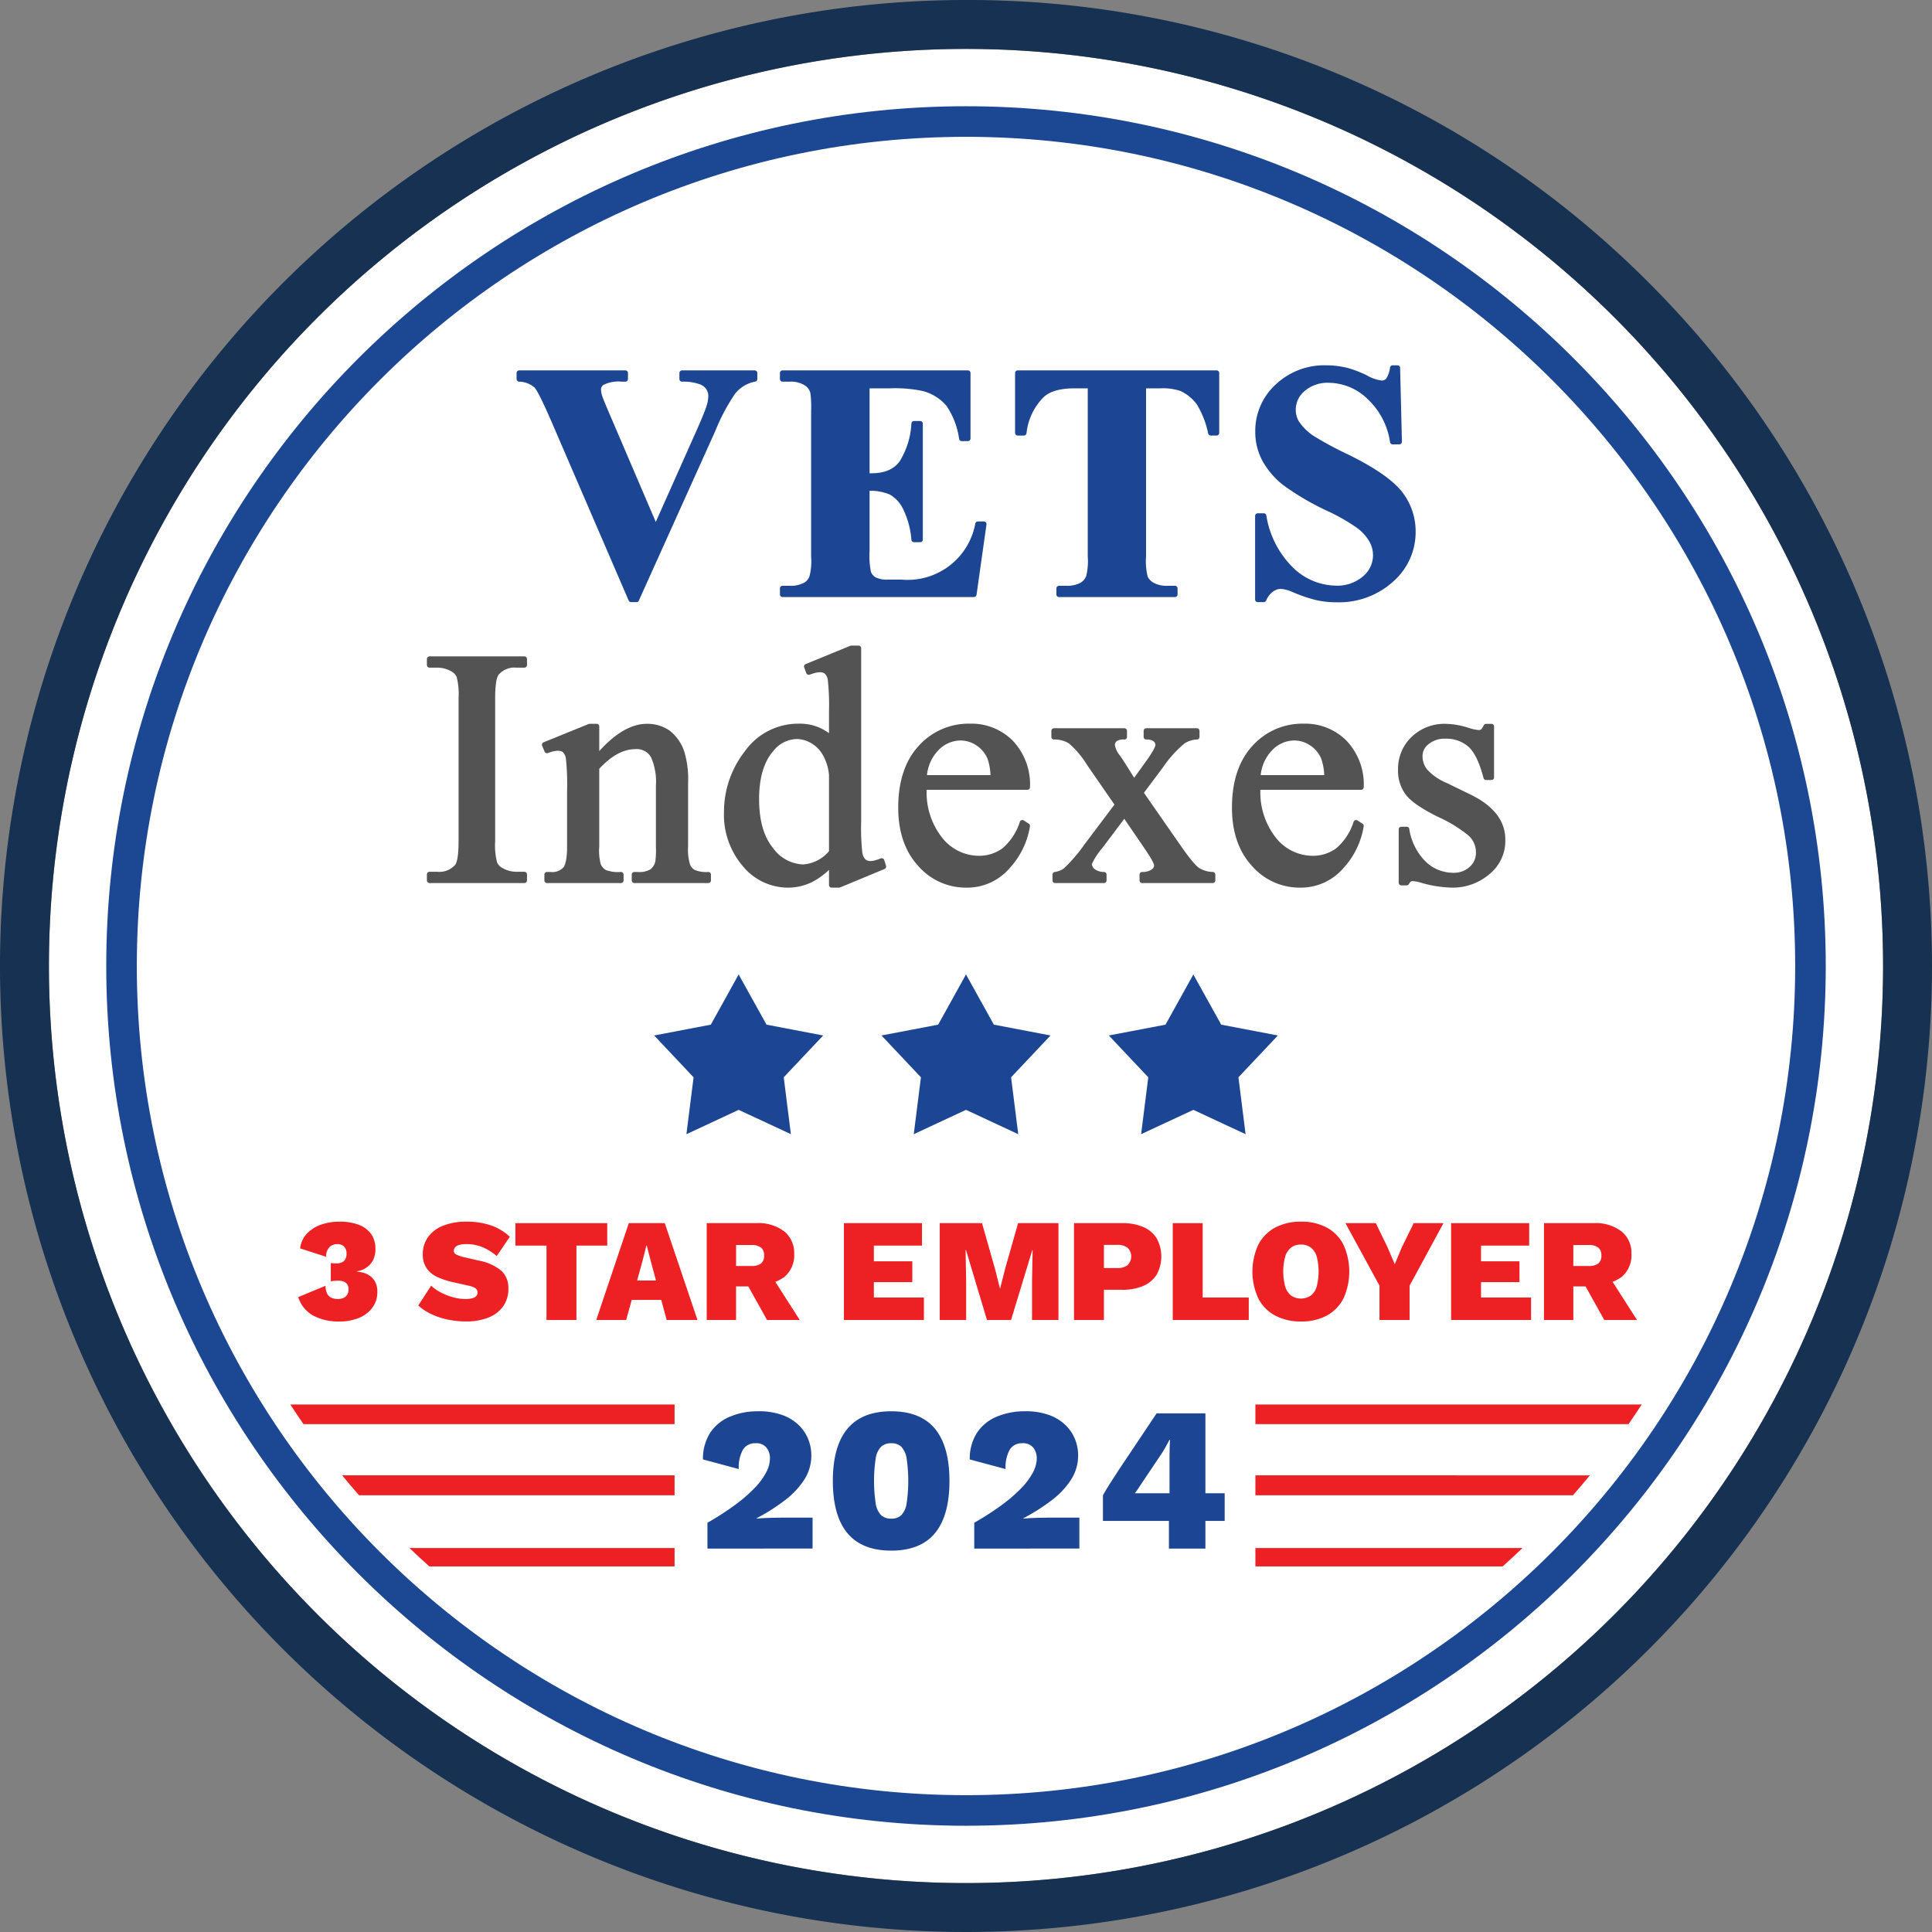 <svg xmlns="http://www.w3.org/2000/svg" viewBox="0 0 316 316"><rect x="0" y="0" width="316" height="316" fill="#808080" stroke="none"/><g id="full-rgb"><g><circle id="fullLogo" cx="158" cy="158" r="150" style="fill: #fff"></circle><path id="fullLogo-2" data-name="fullLogo" d="M158,8A150,150,0,1,1,8,158,150,150,0,0,1,158,8m0-8A158,158,0,0,0,46.277,269.723,158,158,0,0,0,269.723,46.277,156.966,156.966,0,0,0,158,0Z" style="fill: #163151"></path><path id="fullLogo-3" data-name="fullLogo" d="M158,298.622c-77.539,0-140.622-63.083-140.622-140.622S80.461,17.378,158,17.378,298.622,80.461,298.622,158,235.539,298.622,158,298.622Zm0-276.244C83.218,22.378,22.378,83.218,22.378,158S83.218,293.622,158,293.622,293.622,232.782,293.622,158,232.782,22.378,158,22.378Z" style="fill: #1c4793"></path><path id="fullLogo-4" data-name="fullLogo" d="M66.973,253.197q1.603,1.535,3.251,3.006h40.109v-3.006Z" style="fill: #ed2024"></path><path id="fullLogo-5" data-name="fullLogo" d="M245.776,256.203q1.645-1.474,3.251-3.006H205.333v3.006Z" style="fill: #ed2024"></path><path id="fullLogo-6" data-name="fullLogo" d="M55.962,241.31q1.351,1.649,2.765,3.256h51.607V241.31Z" style="fill: #ed2024"></path><path id="fullLogo-7" data-name="fullLogo" d="M257.274,244.566c.939-1.074,1.864-2.157,2.765-3.256H205.333v3.256Z" style="fill: #ed2024"></path><path id="fullLogo-8" data-name="fullLogo" d="M47.484,229.723q1.054,1.617,2.156,3.206h60.694v-3.206Z" style="fill: #ed2024"></path><path id="fullLogo-9" data-name="fullLogo" d="M266.36,232.929q1.104-1.589,2.156-3.206H205.333v3.206Z" style="fill: #ed2024"></path><path id="fullLogo-10" data-name="fullLogo" d="M55.569,216.14a8.683,8.683,0,0,1-4.403-.996,5.264,5.264,0,0,1-2.389-2.988l4.465-1.848a2.93,2.93,0,0,0,.287,1.319,1.393,1.393,0,0,0,.732.66,2.749,2.749,0,0,0,.996.181,2.212,2.212,0,0,0,.924-.181,1.34,1.34,0,0,0,.611-.54,1.593,1.593,0,0,0,.217-.84,1.44,1.44,0,0,0-.229-.864A1.238,1.238,0,0,0,56.17,209.6a2.736,2.736,0,0,0-.889-.132c-.225,0-.42.008-.588.024s-.363.04-.588.072v-2.975c.128.016.256.027.385.035.127.009.287.013.48.013a1.843,1.843,0,0,0,1.296-.385,1.649,1.649,0,0,0,.408-1.248,1.509,1.509,0,0,0-.397-1.115,1.472,1.472,0,0,0-1.092-.397,1.865,1.865,0,0,0-1.26.444,2.255,2.255,0,0,0-.588,1.62L49.09,204.188a4.224,4.224,0,0,1,1.092-2.4,5.781,5.781,0,0,1,2.279-1.464,8.87,8.87,0,0,1,3.061-.504,8.591,8.591,0,0,1,3.204.528,4.296,4.296,0,0,1,1.991,1.512,4.095,4.095,0,0,1,.685,2.4,3.971,3.971,0,0,1-.348,1.775,3.146,3.146,0,0,1-.876,1.105,3.951,3.951,0,0,1-1.008.588,2.31,2.31,0,0,1-.744.18v.096a4.219,4.219,0,0,1,.828.12,3.805,3.805,0,0,1,1.103.456,2.812,2.812,0,0,1,.96.996,3.352,3.352,0,0,1,.396,1.74,4.189,4.189,0,0,1-.815,2.58,5.133,5.133,0,0,1-2.208,1.668A8.093,8.093,0,0,1,55.569,216.14Z" style="fill: #ed2024"></path><path id="fullLogo-11" data-name="fullLogo" d="M76.305,199.819a12.117,12.117,0,0,1,4.008.612,8.509,8.509,0,0,1,3.072,1.859l-2.136,3.144a9.012,9.012,0,0,0-2.292-1.428,6.752,6.752,0,0,0-2.676-.517,4.065,4.065,0,0,0-1.2.144,1.344,1.344,0,0,0-.66.396.877.877,0,0,0-.204.565.712.712,0,0,0,.469.624,5.769,5.769,0,0,0,1.308.432l2.399.552a7.926,7.926,0,0,1,3.576,1.62,3.742,3.742,0,0,1,1.176,2.916,4.855,4.855,0,0,1-.899,3,5.413,5.413,0,0,1-2.46,1.8,9.763,9.763,0,0,1-3.527.601,14.647,14.647,0,0,1-3.037-.312,11.856,11.856,0,0,1-2.699-.899,8.606,8.606,0,0,1-2.112-1.404l2.112-3.24a6.853,6.853,0,0,0,1.584,1.116,9.785,9.785,0,0,0,1.992.78,7.751,7.751,0,0,0,2.039.288,4.057,4.057,0,0,0,1.141-.133,1.234,1.234,0,0,0,.636-.371.895.895,0,0,0,.192-.576.808.808,0,0,0-.312-.66,3.07,3.07,0,0,0-1.176-.444l-2.641-.6a12.095,12.095,0,0,1-2.4-.792,4.404,4.404,0,0,1-1.765-1.404,3.906,3.906,0,0,1-.659-2.364,4.699,4.699,0,0,1,.84-2.76,5.458,5.458,0,0,1,2.448-1.872A10.009,10.009,0,0,1,76.305,199.819Z" style="fill: #ed2024"></path><path id="fullLogo-12" data-name="fullLogo" d="M99.32,200.06v3.672H94.281v12.168H89.385v-12.168H84.297V200.06Z" style="fill: #ed2024"></path><path id="fullLogo-13" data-name="fullLogo" d="M97.522,215.899l5.327-15.84h5.88l5.352,15.84H109.041l-2.592-9.6-.672-2.593h-.049l-.648,2.568-2.663,9.624Zm3.815-3.288v-3.168h8.952v3.168Z" style="fill: #ed2024"></path><path id="fullLogo-14" data-name="fullLogo" d="M123.705,200.06a6.932,6.932,0,0,1,4.572,1.355,4.473,4.473,0,0,1,1.619,3.612,4.643,4.643,0,0,1-1.584,3.816,7.042,7.042,0,0,1-4.56,1.296l-.48.264h-2.881v5.496h-4.8V200.06Zm-.792,7.008a2.524,2.524,0,0,0,1.548-.396,1.548,1.548,0,0,0,.516-1.309,1.585,1.585,0,0,0-.516-1.32,2.47,2.47,0,0,0-1.548-.407h-2.52v3.432Zm2.903,1.032,4.992,7.8H125.457l-3.864-6.936Z" style="fill: #ed2024"></path><path id="fullLogo-15" data-name="fullLogo" d="M138.033,215.899V200.06h12.768v3.672h-7.872V206.3h6.288v3.407h-6.288v2.52h8.185v3.672Z" style="fill: #ed2024"></path><path id="fullLogo-16" data-name="fullLogo" d="M173.12,200.06v15.84h-4.319v-6.336l.096-5.112h-.049l-3.48,11.448h-3.937L158,204.451h-.072l.097,5.112v6.336h-4.32V200.06h6.912l2.136,7.512.793,3.144h.047l.793-3.144L166.52,200.06Z" style="fill: #ed2024"></path><path id="fullLogo-17" data-name="fullLogo" d="M183.536,200.06a8.495,8.495,0,0,1,3.468.636,4.788,4.788,0,0,1,2.184,1.848,6.184,6.184,0,0,1,0,5.929,4.788,4.788,0,0,1-2.184,1.848,8.497,8.497,0,0,1-3.468.636h-2.976v4.944h-4.896V200.06Zm-.792,7.344a2.674,2.674,0,0,0,1.68-.468,1.998,1.998,0,0,0,0-2.856,2.674,2.674,0,0,0-1.68-.468h-2.184v3.792Z" style="fill: #ed2024"></path><path id="fullLogo-18" data-name="fullLogo" d="M196.712,212.227h7.536v3.672H191.816V200.06h4.896Z" style="fill: #ed2024"></path><path id="fullLogo-19" data-name="fullLogo" d="M212.792,199.819a8.658,8.658,0,0,1,4.235.972,6.589,6.589,0,0,1,2.713,2.797,10.653,10.653,0,0,1,0,8.783,6.577,6.577,0,0,1-2.713,2.796,8.648,8.648,0,0,1-4.235.973,8.74,8.74,0,0,1-4.236-.973,6.599,6.599,0,0,1-2.747-2.796,10.516,10.516,0,0,1,0-8.783,6.612,6.612,0,0,1,2.747-2.797A8.75,8.75,0,0,1,212.792,199.819Zm0,3.744a2.569,2.569,0,0,0-1.62.492,2.974,2.974,0,0,0-.96,1.452,9.539,9.539,0,0,0,0,4.932,2.974,2.974,0,0,0,.96,1.464,2.893,2.893,0,0,0,3.228,0,2.867,2.867,0,0,0,.959-1.464,9.884,9.884,0,0,0,0-4.932,2.866,2.866,0,0,0-.959-1.452A2.585,2.585,0,0,0,212.792,203.563Z" style="fill: #ed2024"></path><path id="fullLogo-20" data-name="fullLogo" d="M236.096,200.06l-5.544,10.224v5.616h-4.92v-5.616L220.064,200.06h4.968l1.92,3.96,1.176,2.76,1.152-2.76,1.944-3.96Z" style="fill: #ed2024"></path><path id="fullLogo-21" data-name="fullLogo" d="M237.344,215.899V200.06h12.768v3.672H242.24V206.3h6.287v3.407H242.24v2.52h8.184v3.672Z" style="fill: #ed2024"></path><path id="fullLogo-22" data-name="fullLogo" d="M260.647,200.06a6.93,6.93,0,0,1,4.571,1.355,4.475,4.475,0,0,1,1.621,3.612,4.646,4.646,0,0,1-1.584,3.816,7.045,7.045,0,0,1-4.561,1.296l-.48.264h-2.879v5.496h-4.801V200.06Zm-.792,7.008a2.526,2.526,0,0,0,1.548-.396,1.549,1.549,0,0,0,.517-1.309,1.585,1.585,0,0,0-.517-1.32,2.472,2.472,0,0,0-1.548-.407h-2.52v3.432ZM262.76,208.1l4.992,7.8h-5.353l-3.864-6.936Z" style="fill: #ed2024"></path><path id="fullLogo-23" data-name="fullLogo" d="M123.438,60.581H111.552a.427.427,0,0,0-.427.427v.988a.427.427,0,0,0,.427.427,8.078,8.078,0,0,1,2.891.425,2.195,2.195,0,0,1,1.058.78,1.986,1.986,0,0,1,.351,1.172,5.693,5.693,0,0,1-.276,1.561c-.19.641-.715,1.936-1.557,3.848l-6.76,15.16L99.924,68.239c-.81-1.885-1.291-3.054-1.428-3.477A3.337,3.337,0,0,1,98.303,63.76a.898.898,0,0,1,.429-.823,5.542,5.542,0,0,1,2.963-.512h.588a.427.427,0,0,0,.427-.427v-.988a.427.427,0,0,0-.427-.427H84.921a.427.427,0,0,0-.427.427v.988a.427.427,0,0,0,.379.424,3.954,3.954,0,0,1,2.593.999c.329.392,1.106,1.754,2.94,6.012l12.421,28.794a.428.428,0,0,0,.392.258h.881a.428.428,0,0,0,.39-.252l12.474-27.673a32.543,32.543,0,0,1,3.272-6.172,5.488,5.488,0,0,1,3.271-1.968.428.428,0,0,0,.359-.422v-.988A.427.427,0,0,0,123.438,60.581Z" style="fill: #1c4693"></path><path id="fullLogo-24" data-name="fullLogo" d="M160.928,85.289h-.988a.427.427,0,0,0-.411.313A11.256,11.256,0,0,1,147.412,94.798h-2.164a4.105,4.105,0,0,1-2.02-.364,1.772,1.772,0,0,1-.773-.883,13.498,13.498,0,0,1-.225-3.507V80.272a8.118,8.118,0,0,1,3.335.631,5.438,5.438,0,0,1,2.203,2.472,13.874,13.874,0,0,1,1.303,4.922.427.427,0,0,0,.425.384h1.015a.427.427,0,0,0,.427-.427V69.289a.427.427,0,0,0-.427-.427h-1.015a.427.427,0,0,0-.425.384,12.983,12.983,0,0,1-1.899,6.178c-.957,1.335-2.477,1.985-4.648,1.985H142.23v-13.89h3.312a21.289,21.289,0,0,1,5.482.461,7.711,7.711,0,0,1,3.764,2.374,12.749,12.749,0,0,1,2.088,5.448.426.426,0,0,0,.419.345h1.015a.427.427,0,0,0,.427-.427V61.009a.427.427,0,0,0-.427-.427H127.993a.427.427,0,0,0-.427.427v.988a.427.427,0,0,0,.427.427h1.202a4.211,4.211,0,0,1,2.532.67,2.106,2.106,0,0,1,.819,1.192,17.581,17.581,0,0,1,.122,2.919V91.032a9.924,9.924,0,0,1-.261,3.203,2.012,2.012,0,0,1-.889,1.075,4.617,4.617,0,0,1-2.322.503h-1.202a.427.427,0,0,0-.427.427v.988a.427.427,0,0,0,.427.427h31.305a.427.427,0,0,0,.423-.367l1.629-11.512a.427.427,0,0,0-.423-.487Z" style="fill: #1c4693"></path><path id="fullLogo-25" data-name="fullLogo" d="M198.99,60.581H166.456a.427.427,0,0,0-.427.427v9.803a.427.427,0,0,0,.427.427h1.015a.427.427,0,0,0,.422-.363,9.876,9.876,0,0,1,2.808-5.923c1.017-.952,2.707-1.434,5.023-1.434h2.19V91.032a10.064,10.064,0,0,1-.257,3.193,2.162,2.162,0,0,1-.92,1.085,4.617,4.617,0,0,1-2.322.503h-1.202a.427.427,0,0,0-.427.427v.988a.427.427,0,0,0,.427.427h18.965a.427.427,0,0,0,.427-.427V96.24a.427.427,0,0,0-.427-.427h-1.202a4.481,4.481,0,0,1-2.23-.463,2.356,2.356,0,0,1-1.026-1.019,10.433,10.433,0,0,1-.27-3.299V63.519h2.27a8.861,8.861,0,0,1,3.366.438,6.914,6.914,0,0,1,2.695,2.225,15.191,15.191,0,0,1,1.832,4.733.426.426,0,0,0,.414.323h.962a.427.427,0,0,0,.427-.427V61.009A.427.427,0,0,0,198.99,60.581Z" style="fill: #1c4693"></path><path id="fullLogo-26" data-name="fullLogo" d="M220.54,74.355a55.886,55.886,0,0,1-5.736-3.089,8.681,8.681,0,0,1-2.367-2.357,3.673,3.673,0,0,1-.5-1.917,3.988,3.988,0,0,1,1.451-3.037,5.758,5.758,0,0,1,4.025-1.343,9.199,9.199,0,0,1,6.27,2.653,12.001,12.001,0,0,1,3.673,7.061.427.427,0,0,0,.421.356h1.095a.428.428,0,0,0,.427-.438L229.005,60.17a.427.427,0,0,0-.427-.417h-.801a.428.428,0,0,0-.418.338,4.386,4.386,0,0,1-.642,1.854,1.011,1.011,0,0,1-.783.292,6.578,6.578,0,0,1-2.339-.826,17.637,17.637,0,0,0-3.137-1.218,14.139,14.139,0,0,0-3.526-.441,11.579,11.579,0,0,0-8.309,3.164,10.286,10.286,0,0,0-3.311,7.681,9.945,9.945,0,0,0,1.214,4.854A13.178,13.178,0,0,0,209.962,79.4a42.995,42.995,0,0,0,7.181,4.189,31.089,31.089,0,0,1,4.84,2.772,7.52,7.52,0,0,1,1.962,2.157,4.487,4.487,0,0,1-1.012,5.751,6.399,6.399,0,0,1-4.479,1.517,10.231,10.231,0,0,1-6.939-2.921,15.333,15.333,0,0,1-4.395-8.569.428.428,0,0,0-.419-.342h-.988a.427.427,0,0,0-.427.427v13.676a.427.427,0,0,0,.427.427h.988a.428.428,0,0,0,.392-.255,3.332,3.332,0,0,1,1.107-1.45,2.215,2.215,0,0,1,1.226-.459,5.406,5.406,0,0,1,1.945.501,24.907,24.907,0,0,0,3.89,1.331,15.016,15.016,0,0,0,3.327.358,13.195,13.195,0,0,0,9.279-3.386,10.739,10.739,0,0,0,3.676-8.127,10.452,10.452,0,0,0-2.284-6.624C227.748,78.482,224.814,76.456,220.54,74.355Z" style="fill: #1c4693"></path><path id="fullLogo-27" data-name="fullLogo" d="M85.77,107.359H70.251a.427.427,0,0,0-.427.427v.988a.427.427,0,0,0,.427.427h1.282a4.66,4.66,0,0,1,2.243.583,2.018,2.018,0,0,1,.912.936,11.153,11.153,0,0,1,.317,3.476v23.399c0,2.576-.302,3.519-.552,3.851a3.441,3.441,0,0,1-2.921,1.143H70.251a.427.427,0,0,0-.427.427v.988a.427.427,0,0,0,.427.427H85.77a.427.427,0,0,0,.427-.427v-.988a.427.427,0,0,0-.427-.427H84.461a4.503,4.503,0,0,1-2.221-.586,1.986,1.986,0,0,1-.934-.933,11.131,11.131,0,0,1-.317-3.476V114.197c0-2.572.314-3.513.578-3.852a3.407,3.407,0,0,1,2.894-1.143H85.77a.427.427,0,0,0,.427-.427v-.988A.427.427,0,0,0,85.77,107.359Z" style="fill: #525352"></path><path id="fullLogo-28" data-name="fullLogo" d="M115.858,142.618a4.833,4.833,0,0,1-2.205-.318,1.761,1.761,0,0,1-.771-.847,8.12,8.12,0,0,1-.336-2.976v-10.444a15.51,15.51,0,0,0-.614-5.064,7.15,7.15,0,0,0-2.454-3.501,6.334,6.334,0,0,0-3.69-1.078c-2.487,0-5.098,1.5-7.773,4.462v-4.035a.427.427,0,0,0-.427-.427H96.439a.436.436,0,0,0-.161.031l-7.372,2.992a.427.427,0,0,0-.234.56l.401.962a.428.428,0,0,0,.548.235c1.167-.448,2.029-.494,2.469-.125a1.873,1.873,0,0,1,.472,1.069,39.839,39.839,0,0,1,.191,5.282v9.082c0,2.097-.315,2.994-.579,3.377a2.512,2.512,0,0,1-2.173.764h-.534a.427.427,0,0,0-.427.427v.962a.427.427,0,0,0,.427.427h12.1a.427.427,0,0,0,.427-.427v-.962a.427.427,0,0,0-.427-.427,5.787,5.787,0,0,1-2.452-.308,2.038,2.038,0,0,1-.852-.952,8.42,8.42,0,0,1-.249-2.88V125.742c1.971-2.131,3.956-3.211,5.903-3.211a2.682,2.682,0,0,1,2.554,1.295,9.849,9.849,0,0,1,.811,4.635v10.017a14.319,14.319,0,0,1-.093,2.402,2.302,2.302,0,0,1-.795,1.306,3.593,3.593,0,0,1-2.131.433h-.507a.427.427,0,0,0-.427.427v.962a.427.427,0,0,0,.427.427h12.1a.427.427,0,0,0,.427-.427v-.962A.427.427,0,0,0,115.858,142.618Z" style="fill: #525352"></path><path id="fullLogo-29" data-name="fullLogo" d="M144.627,140.673a.427.427,0,0,0-.558-.272c-1.257.475-1.99.608-2.524.154a1.982,1.982,0,0,1-.499-1.085,35.027,35.027,0,0,1-.191-5.16V106.024a.427.427,0,0,0-.427-.427h-1.202a.42.42,0,0,0-.162.032L131.771,108.62a.427.427,0,0,0-.239.544l.347.935a.426.426,0,0,0,.223.24.422.422,0,0,0,.326.012c1.29-.48,2.025-.529,2.493-.149a1.825,1.825,0,0,1,.479,1.065,37.214,37.214,0,0,1,.191,5.068v3.583a7.925,7.925,0,0,0-4.915-1.552,10.689,10.689,0,0,0-8.861,4.536,16.058,16.058,0,0,0-3.399,9.888,12.918,12.918,0,0,0,3.1,8.899,9.568,9.568,0,0,0,7.317,3.495,8.921,8.921,0,0,0,3.87-.856,11.692,11.692,0,0,0,2.888-2.047v2.476a.427.427,0,0,0,.427.427h1.229a.432.432,0,0,0,.164-.033l7.265-3.018a.427.427,0,0,0,.244-.523Zm-14.27-19.798a4.766,4.766,0,0,1,2.365.704,5.162,5.162,0,0,1,1.96,2.088,8.118,8.118,0,0,1,.911,3.111v12.437a6.033,6.033,0,0,1-4.274,2.174,6.362,6.362,0,0,1-4.905-2.715c-1.496-1.826-2.254-4.516-2.254-7.996,0-3.439.782-6.076,2.325-7.839A5.017,5.017,0,0,1,130.357,120.875Z" style="fill: #525352"></path><path id="fullLogo-30" data-name="fullLogo" d="M168.469,128.755a10.394,10.394,0,0,0-2.766-7.55,9.483,9.483,0,0,0-7.063-2.84,10.952,10.952,0,0,0-8.395,3.651c-2.21,2.412-3.331,5.803-3.331,10.078,0,3.957,1.093,7.159,3.25,9.517a10.32,10.32,0,0,0,7.861,3.571,9.151,9.151,0,0,0,7.076-3.147,13.22,13.22,0,0,0,3.363-6.885.427.427,0,0,0-.19-.424l-.828-.534a.427.427,0,0,0-.632.209,9.412,9.412,0,0,1-2.834,4.335,6.422,6.422,0,0,1-3.925,1.237,7.687,7.687,0,0,1-5.953-2.95,11.954,11.954,0,0,1-2.538-7.841h16.478A.427.427,0,0,0,168.469,128.755Zm-11.325-7.639a4.621,4.621,0,0,1,2.533.786,4.91,4.91,0,0,1,1.831,2.165,9.02,9.02,0,0,1,.496,2.711h-10.39a6.854,6.854,0,0,1,1.863-4.062A5.056,5.056,0,0,1,157.143,121.115Z" style="fill: #525352"></path><path id="fullLogo-31" data-name="fullLogo" d="M198.376,142.618a4.396,4.396,0,0,1-2.266-.661c-.409-.278-1.277-1.159-3.095-3.777l-5.914-8.508,3.154-4.215a18.743,18.743,0,0,1,3.474-3.853,4.107,4.107,0,0,1,2.059-.65.428.428,0,0,0,.402-.426V119.54a.427.427,0,0,0-.427-.427h-8.28a.427.427,0,0,0-.427.427v.988a.427.427,0,0,0,.427.427,1.91,1.91,0,0,1,1.191.285.778.778,0,0,1,.305.624c0,.13-.133.738-1.842,3.089l-1.632,2.262-1.402-2.245c-.396-.609-.691-1.058-.891-1.348a3.685,3.685,0,0,1-.857-1.732.807.807,0,0,1,.29-.662,1.98,1.98,0,0,1,1.26-.273.427.427,0,0,0,.427-.427V119.54a.427.427,0,0,0-.427-.427H172.39a.427.427,0,0,0-.427.427v.988a.427.427,0,0,0,.427.427,4.325,4.325,0,0,1,2.471.661,14.982,14.982,0,0,1,2.947,3.509l4.472,6.477-4.942,6.564a24.397,24.397,0,0,1-3.333,3.868,3.2,3.2,0,0,1-1.487.588.427.427,0,0,0-.369.423v.962a.427.427,0,0,0,.427.427h7.987a.427.427,0,0,0,.427-.427v-.962a.428.428,0,0,0-.408-.427,2.508,2.508,0,0,1-1.542-.47,1.11,1.11,0,0,1-.454-.82,10.893,10.893,0,0,1,1.732-2.647l3.568-4.758,3.243,4.744c1.556,2.261,1.634,2.776,1.634,2.856a.759.759,0,0,1-.347.654,2.529,2.529,0,0,1-1.603.441.427.427,0,0,0-.427.427v.962a.427.427,0,0,0,.427.427h11.539a.427.427,0,0,0,.427-.427v-.962A.427.427,0,0,0,198.376,142.618Z" style="fill: #525352"></path><path id="fullLogo-32" data-name="fullLogo" d="M223.055,128.755a10.394,10.394,0,0,0-2.766-7.55,9.484,9.484,0,0,0-7.063-2.84,10.952,10.952,0,0,0-8.395,3.651c-2.21,2.412-3.331,5.803-3.331,10.078,0,3.957,1.093,7.159,3.25,9.517a10.32,10.32,0,0,0,7.861,3.571,9.151,9.151,0,0,0,7.076-3.147A13.219,13.219,0,0,0,223.05,135.15a.427.427,0,0,0-.19-.424l-.828-.534a.427.427,0,0,0-.632.209,9.412,9.412,0,0,1-2.834,4.335,6.422,6.422,0,0,1-3.925,1.237,7.687,7.687,0,0,1-5.953-2.95,11.954,11.954,0,0,1-2.538-7.841h16.478A.427.427,0,0,0,223.055,128.755ZM211.73,121.115a4.621,4.621,0,0,1,2.533.786,4.91,4.91,0,0,1,1.831,2.165,9.02,9.02,0,0,1,.496,2.711H206.2a6.853,6.853,0,0,1,1.863-4.062A5.056,5.056,0,0,1,211.73,121.115Z" style="fill: #525352"></path><path id="fullLogo-33" data-name="fullLogo" d="M240.55,129.973l-3.901-1.897a9.155,9.155,0,0,1-3.218-2.206,3.527,3.527,0,0,1-.761-2.297,2.443,2.443,0,0,1,1-1.866,4.073,4.073,0,0,1,2.74-.885,5.471,5.471,0,0,1,3.762,1.307c.99.883,1.823,2.608,2.475,5.13a.428.428,0,0,0,.414.321h.881a.427.427,0,0,0,.427-.427v-8.334a.427.427,0,0,0-.427-.427h-.881a.428.428,0,0,0-.382.236,2.109,2.109,0,0,1-.442.682.676.676,0,0,1-.405.097,7.509,7.509,0,0,1-1.694-.383,13.067,13.067,0,0,0-3.621-.632,7.768,7.768,0,0,0-5.654,2.152,7.225,7.225,0,0,0-2.199,5.354,6.46,6.46,0,0,0,1.291,4.108c.85,1.095,2.558,2.27,5.223,3.593a22.45,22.45,0,0,1,5.062,3.103,3.705,3.705,0,0,1,1.165,2.792,2.997,2.997,0,0,1-1.026,2.292,3.79,3.79,0,0,1-2.714.967,6.51,6.51,0,0,1-4.442-1.787,9.569,9.569,0,0,1-2.724-5.402.428.428,0,0,0-.419-.344h-.881a.427.427,0,0,0-.427.427v8.735a.427.427,0,0,0,.427.427h.881a.428.428,0,0,0,.382-.236c.203-.406.416-.458.579-.458a4.882,4.882,0,0,1,1.328.252,19.958,19.958,0,0,0,5.243.817,9.207,9.207,0,0,0,5.918-2.139,7.022,7.022,0,0,0,2.683-5.714C246.213,134.281,244.308,131.806,240.55,129.973Z" style="fill: #525352"></path><path id="fullLogo-34" data-name="fullLogo" d="M115.711,253.286v-4.223a46.301,46.301,0,0,0,4.608-2.983,24.225,24.225,0,0,0,3.167-2.765,11.192,11.192,0,0,0,1.844-2.515,5.005,5.005,0,0,0,.604-2.262,2.75,2.75,0,0,0-.57-1.76,2.126,2.126,0,0,0-1.776-.721,2.306,2.306,0,0,0-2.062,1.039,5.859,5.859,0,0,0-.686,3.184l-5.866-1.575a7.884,7.884,0,0,1,1.207-4.391,7.163,7.163,0,0,1,3.234-2.614,11.746,11.746,0,0,1,4.609-.871,11.046,11.046,0,0,1,4.038.653,7.475,7.475,0,0,1,2.681,1.71,6.671,6.671,0,0,1,1.492,2.312,7.106,7.106,0,0,1,.469,2.497,7.346,7.346,0,0,1-1.139,3.988,13.261,13.261,0,0,1-3.15,3.368,32.474,32.474,0,0,1-4.66,2.966v.067c.425-.044.906-.078,1.441-.101q.806-.032,1.71-.05t1.743-.017h4.256v5.061Z" style="fill: #1c4693"></path><path id="fullLogo-35" data-name="fullLogo" d="M145.775,253.621q-4.793,0-7.173-2.865t-2.38-8.53q0-5.663,2.38-8.53,2.381-2.865,7.173-2.865t7.155,2.865q2.363,2.867,2.363,8.53t-2.363,8.53Q150.568,253.621,145.775,253.621Zm0-5.229a2.298,2.298,0,0,0,1.643-.569,3.58,3.58,0,0,0,.871-1.928,25.309,25.309,0,0,0,0-7.34,3.584,3.584,0,0,0-.871-1.928,2.302,2.302,0,0,0-1.643-.569,2.359,2.359,0,0,0-1.659.569,3.489,3.489,0,0,0-.889,1.928,25.215,25.215,0,0,0,0,7.34,3.485,3.485,0,0,0,.889,1.928A2.354,2.354,0,0,0,145.775,248.393Z" style="fill: #1c4693"></path><path id="fullLogo-36" data-name="fullLogo" d="M159.349,253.286v-4.223a46.184,46.184,0,0,0,4.608-2.983,24.24,24.24,0,0,0,3.168-2.765,11.192,11.192,0,0,0,1.844-2.515,5.016,5.016,0,0,0,.603-2.262,2.755,2.755,0,0,0-.569-1.76,2.129,2.129,0,0,0-1.777-.721,2.305,2.305,0,0,0-2.061,1.039,5.849,5.849,0,0,0-.688,3.184l-5.865-1.575a7.868,7.868,0,0,1,1.207-4.391,7.152,7.152,0,0,1,3.234-2.614,11.741,11.741,0,0,1,4.608-.871,11.042,11.042,0,0,1,4.038.653,7.48,7.48,0,0,1,2.682,1.71,6.684,6.684,0,0,1,1.492,2.312,7.106,7.106,0,0,1,.469,2.497,7.346,7.346,0,0,1-1.14,3.988,13.241,13.241,0,0,1-3.15,3.368,32.41,32.41,0,0,1-4.659,2.966v.067c.424-.044.905-.078,1.441-.101s1.105-.039,1.709-.05,1.185-.017,1.743-.017h4.257v5.061Z" style="fill: #1c4693"></path><path id="fullLogo-37" data-name="fullLogo" d="M191.19,253.286v-4.524h-10.792v-4.189q.403-.737,1.056-1.776t1.559-2.414l6.167-9.217h7.978v13.071h3.15v4.525h-3.15v4.524Zm-5.564-9.05h5.664v-6.167q0-.57.017-1.223c.012-.436.027-.889.051-1.357H191.29q-.335.636-.704,1.29t-.736,1.189l-3.285,4.894c-.135.224-.279.447-.436.671S185.805,243.991,185.626,244.236Z" style="fill: #1c4693"></path><path id="fullLogo-38" data-name="fullLogo" d="M120.815,159.385l4.557,8.209,9.267,1.769-6.451,6.842,1.171,9.303-8.544-3.981-8.544,3.981,1.171-9.302-6.451-6.843,9.268-1.769,4.556-8.209" style="fill: #1c4693;fill-rule: evenodd"></path><path id="fullLogo-39" data-name="fullLogo" d="M158,159.385l4.558,8.209,9.267,1.769-6.451,6.842,1.171,9.303L158,181.527l-8.544,3.981,1.171-9.302-6.451-6.843,9.268-1.769L158,159.385" style="fill: #1c4693;fill-rule: evenodd"></path><path id="fullLogo-40" data-name="fullLogo" d="M195.185,159.385l4.558,8.209,9.267,1.769-6.451,6.842,1.171,9.303-8.544-3.981-8.544,3.981,1.171-9.302-6.451-6.843,9.268-1.769,4.556-8.209" style="fill: #1c4693;fill-rule: evenodd"></path></g></g></svg>